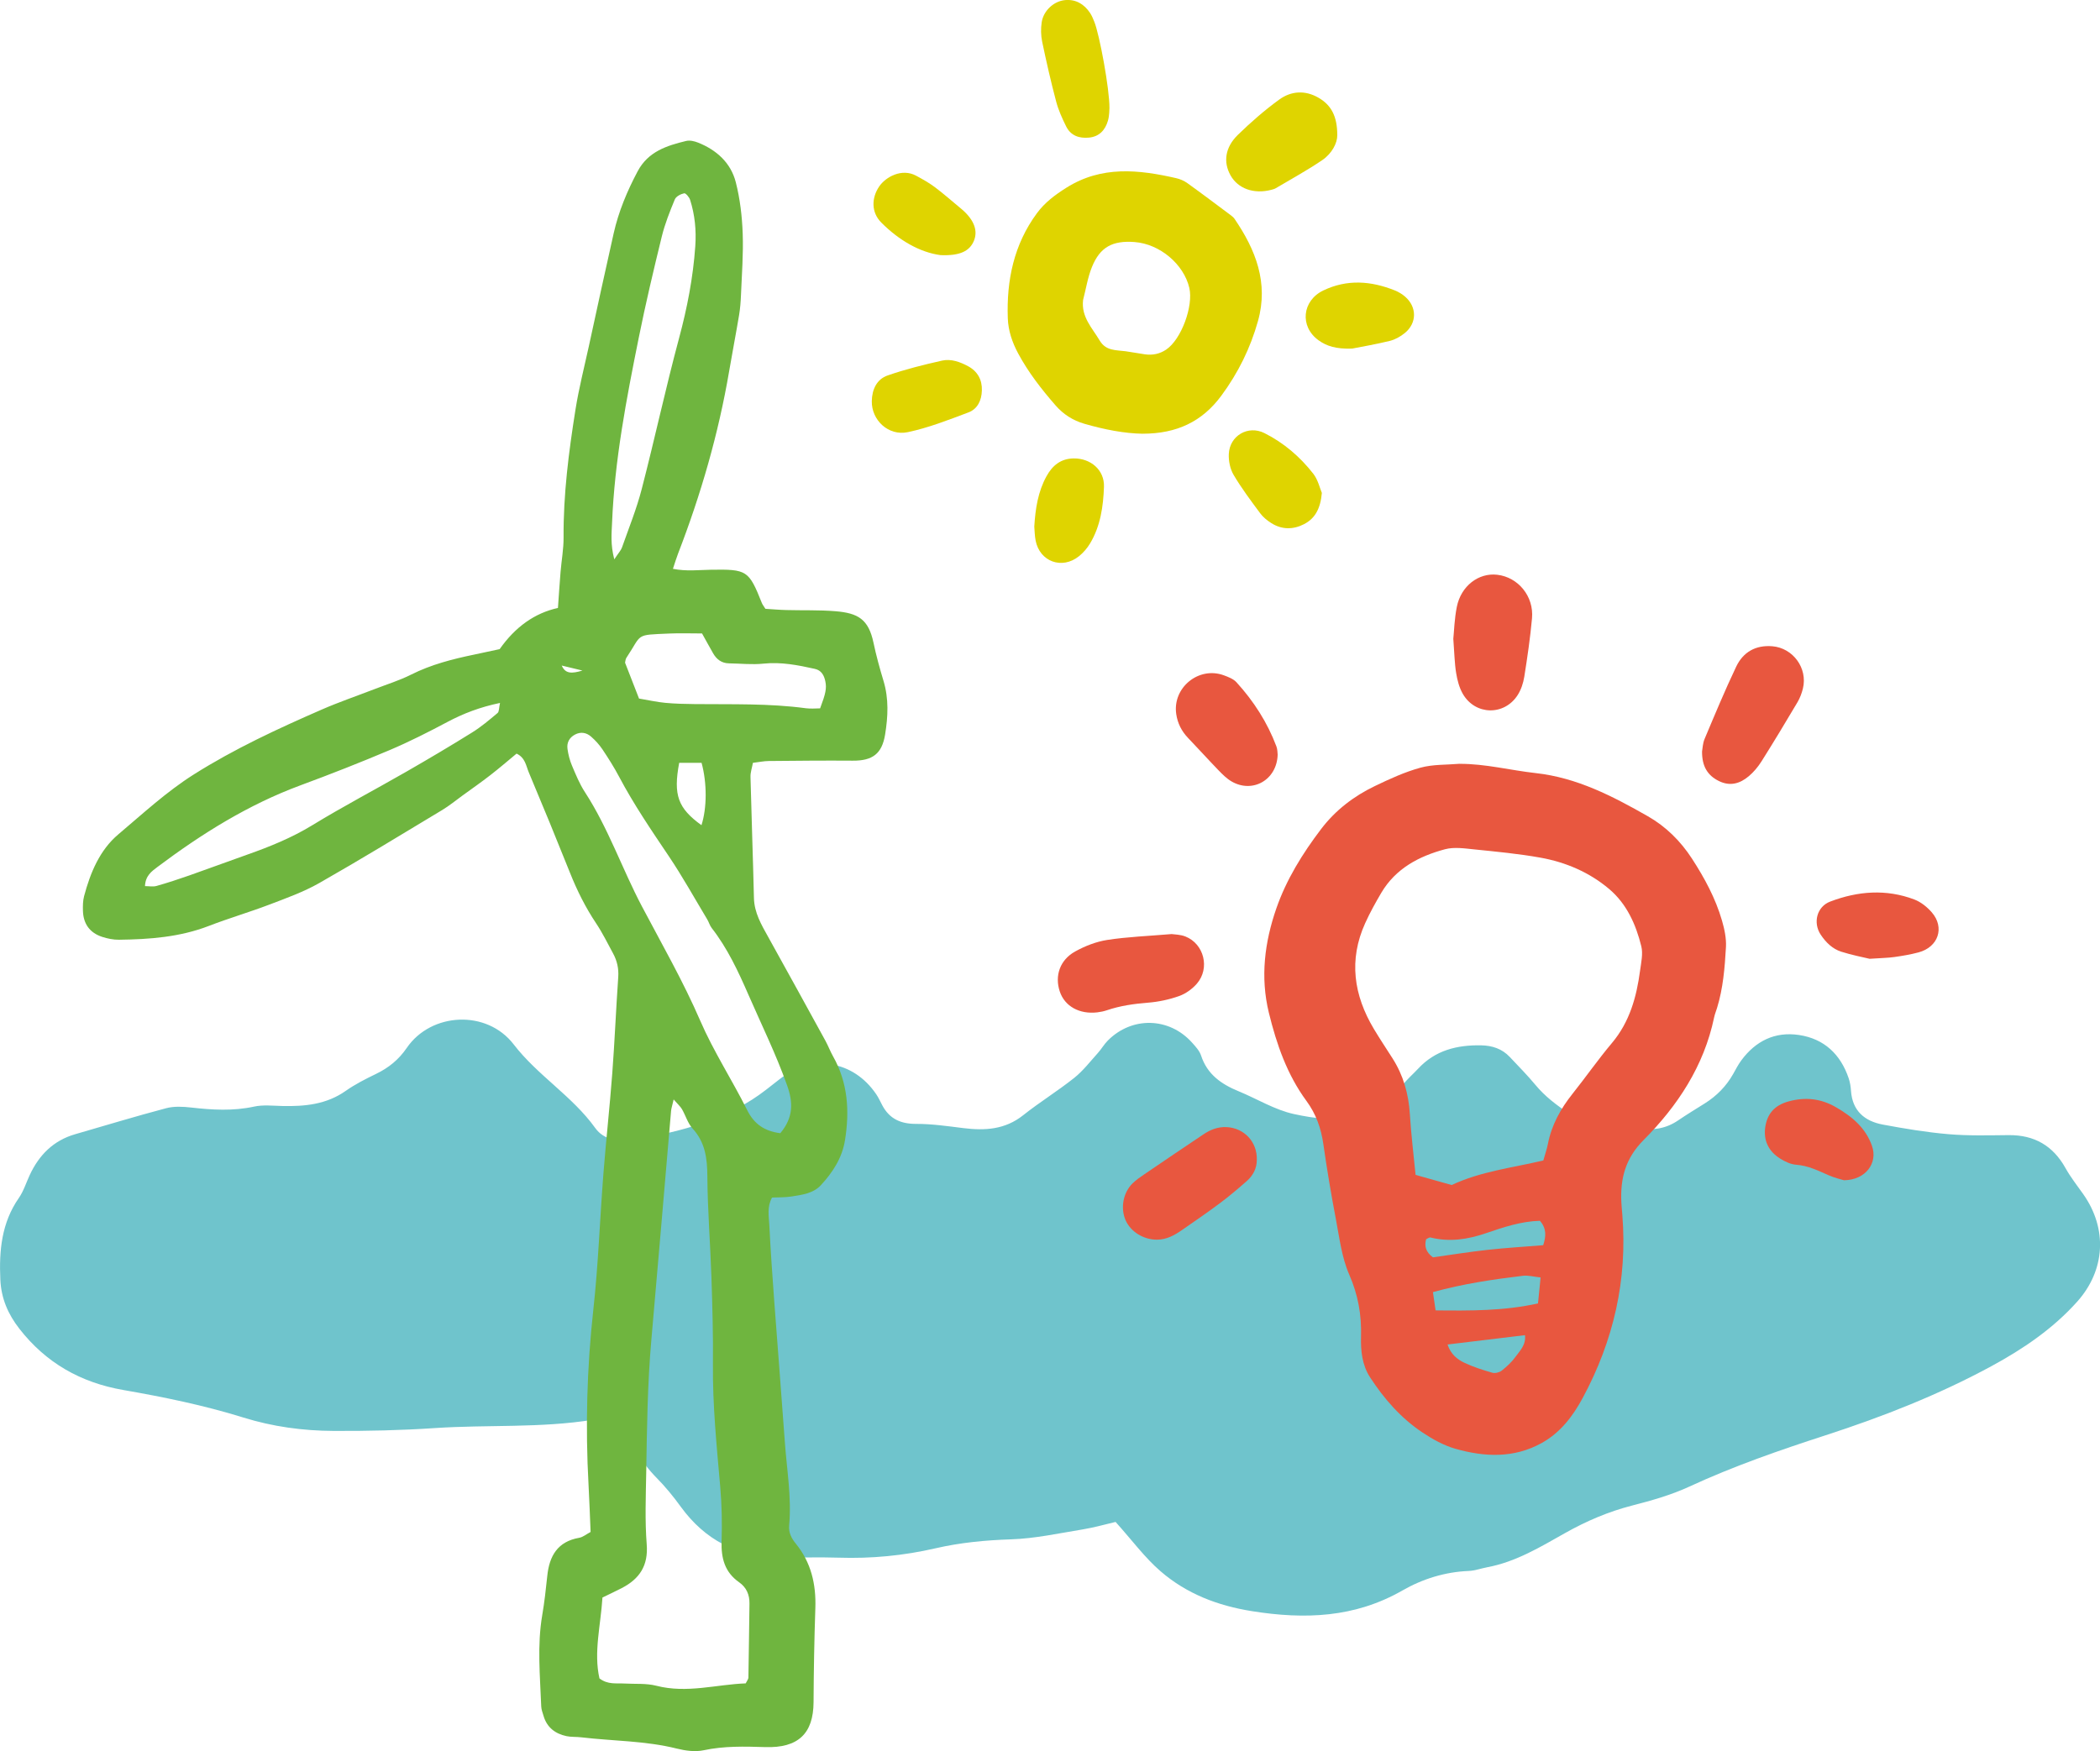 <?xml version="1.0" encoding="UTF-8"?>
<svg xmlns="http://www.w3.org/2000/svg" version="1.1" viewBox="0 0 884.08 737.38">
  <defs>
    <style>
      .cls-1 {
        fill: #e8573f;
      }

      .cls-1, .cls-2, .cls-3, .cls-4 {
        mix-blend-mode: multiply;
        stroke-width: 0px;
      }

      .cls-2 {
        fill: #6fc4cc;
      }

      .cls-3 {
        fill: #6fb53f;
      }

      .cls-4 {
        fill: #dfd400;
      }

      .cls-5 {
        isolation: isolate;
      }
    </style>
  </defs>
  <g class="cls-5">
    <g id="Laag_1" data-name="Laag 1">
      <g>
        <path class="cls-2" d="M469.6,640.88c-4.3,1-8.99,2.35-13.77,3.13-10.05,1.64-20.13,3.86-30.25,4.19-10.73.35-21.3,1.36-31.66,3.75-13.54,3.12-27.14,4.42-40.99,3.96-8.44-.28-16.9.06-25.35-.1-17.14-.31-30.8-7.34-40.94-21.29-3.11-4.29-6.49-8.45-10.21-12.21-6.7-6.77-11.13-14.89-15.08-24.25-3.95-.11-7.94-.83-11.71-.22-22.07,3.57-44.37,2.02-66.52,3.5-14.2.95-28.36,1.26-42.58,1.2-13.06-.06-25.74-1.79-38.09-5.64-16.59-5.16-33.54-8.63-50.59-11.6-17.9-3.12-32.47-11.38-43.67-25.74-4.81-6.16-7.69-12.82-8.05-20.72-.56-12.23.51-23.93,7.8-34.41,1.99-2.87,3.06-6.38,4.55-9.59,3.93-8.47,9.98-14.59,19.15-17.24,12.77-3.69,25.49-7.56,38.34-10.96,3.3-.87,7.03-.67,10.48-.28,8.87,1.01,17.63,1.54,26.5-.39,3.82-.83,7.95-.34,11.94-.25,9.43.21,18.5-.65,26.61-6.35,3.98-2.8,8.39-5.04,12.78-7.16,5.31-2.57,9.53-5.96,12.96-10.97,10.26-14.97,33.67-16.2,44.99-1.48,10.13,13.17,24.66,21.74,34.35,35.23,3.67,5.11,9.84,5.83,15.79,4.89,17.64-2.78,34.83-7.1,50.15-16.79,4.1-2.59,7.88-5.71,11.72-8.7,13.63-10.63,30.96-7.93,40.66,6.42.99,1.46,1.71,3.11,2.55,4.67,3.06,5.7,7.77,7.79,14.24,7.77,6.61-.02,13.24.95,19.82,1.77,9.08,1.13,17.57.66,25.21-5.41,6.94-5.52,14.56-10.2,21.5-15.73,3.75-2.99,6.75-6.93,9.99-10.52,1.48-1.64,2.59-3.63,4.14-5.19,10.17-10.26,25.88-9.88,35.49.87,1.47,1.64,3.13,3.42,3.79,5.44,2.59,7.93,8.54,12.05,15.78,15.02,7.79,3.2,15.24,7.85,23.33,9.61,17.02,3.71,33.8,4.03,45.83-12.27,1.83-2.48,4.28-4.51,6.39-6.79,7.2-7.8,16.43-10.08,26.6-9.88,4.63.09,8.76,1.43,12,4.87,3.65,3.88,7.42,7.68,10.82,11.78,4.03,4.87,8.91,8.54,14.13,12.02,5.01,3.34,10.15,5.12,16.2,5.03,4.41-.06,8.89.4,13.25,1.17,6.02,1.08,11.43.19,16.5-3.26,3.67-2.5,7.48-4.81,11.24-7.17,4.99-3.14,9-7.2,11.91-12.35,1.09-1.93,2.11-3.94,3.42-5.72,6.03-8.19,14.17-12.24,24.29-10.73,10.62,1.59,17.51,8.11,20.94,18.23.56,1.66.85,3.47.97,5.23.57,8.46,5.7,12.83,13.41,14.27,9.15,1.71,18.37,3.25,27.63,4.04,8.4.72,16.89.48,25.33.4,10.81-.1,18.69,4.44,23.96,13.92,2.14,3.84,4.92,7.34,7.46,10.95,10.26,14.55,9.31,32.01-2.59,45.29-10.22,11.41-22.75,19.9-36.06,27.12-22.31,12.1-45.85,21.33-69.99,29.16-19.42,6.3-38.7,13-57.29,21.6-7.6,3.51-15.84,5.84-23.98,7.93-10,2.57-19.27,6.54-28.24,11.59-10.43,5.88-20.74,12.15-32.78,14.4-2.61.49-5.18,1.45-7.8,1.56-10.02.41-19.46,3.38-27.9,8.22-20.08,11.51-41.12,12.24-63.27,8.72-14.53-2.3-27.58-7.34-38.54-16.8-6.62-5.71-11.92-12.96-18.96-20.8Z"></path>
        <path class="cls-3" d="M217.46,317.34c-3.57,2.95-7.2,6.09-10.99,9.03-3.83,2.98-7.82,5.76-11.75,8.61-2.81,2.04-5.5,4.26-8.46,6.05-17.24,10.38-34.41,20.88-51.89,30.83-6.58,3.74-13.85,6.34-20.96,9.05-8.42,3.21-17.09,5.74-25.5,8.99-12.22,4.72-24.97,5.65-37.83,5.81-2.37.03-4.84-.48-7.11-1.22-5.17-1.7-7.89-5.48-8.05-10.93-.06-2.07-.04-4.23.48-6.2,2.63-9.88,6.59-19.43,14.43-26.04,10.31-8.7,20.22-17.91,31.76-25.21,17.1-10.8,35.32-19.23,53.76-27.28,7.3-3.19,14.86-5.77,22.29-8.64,5.17-2,10.52-3.65,15.45-6.13,8.48-4.26,17.49-6.55,26.68-8.45,3.71-.77,7.41-1.59,10.58-2.27q9.93-14.13,24.54-17.34c.35-4.93.68-10.06,1.1-15.18.4-4.84,1.3-9.67,1.27-14.5-.12-18.12,2.18-36.01,5.01-53.83,1.41-8.89,3.66-17.66,5.58-26.47,3.47-15.93,6.91-31.87,10.5-47.77,2.07-9.19,5.67-17.79,10.1-26.13,4.43-8.32,12.24-10.79,20.41-12.77,1.55-.37,3.5.09,5.05.71,7.81,3.13,13.78,8.53,15.86,16.7,1.78,6.99,2.64,14.34,2.9,21.57.32,8.65-.38,17.33-.73,26-.11,2.77-.33,5.55-.78,8.28-1.31,7.86-2.83,15.7-4.17,23.56-4.5,26.42-11.9,52.02-21.55,77-.73,1.89-1.3,3.83-2.14,6.35,5.71,1.13,10.84.47,15.91.39,15.25-.24,16.03.19,21.53,14.02.25.63.71,1.17,1.49,2.43,2.59.16,5.65.44,8.71.52,6.94.19,13.92-.07,20.82.5,9.46.79,13.88,3.35,15.97,13.25,1.14,5.42,2.62,10.79,4.22,16.09,2.27,7.52,1.9,15.05.66,22.64-1.32,8.01-5.25,11.02-13.63,10.95-11.78-.09-23.56.03-35.34.14-2.04.02-4.08.46-6.67.77-.37,2.06-1.07,4-1.02,5.92.42,16.99,1.05,33.98,1.45,50.98.15,6.22,3.12,11.24,6,16.41,8.08,14.54,16.09,29.12,24.09,43.71,1.17,2.13,2.01,4.43,3.2,6.54,6.29,11.14,7.02,23.05,5.04,35.36-1.21,7.5-5.2,13.58-10.18,18.96-3.21,3.46-7.97,4.04-12.42,4.74-2.7.42-5.47.31-8.12.44-2.15,3.93-1.33,7.81-1.14,11.53.54,10.74,1.29,21.47,2.08,32.19,1.45,19.71,3.05,39.4,4.45,59.11.84,11.75,2.9,23.43,1.82,35.28-.27,2.97.97,5.37,2.78,7.59,6.49,7.94,8.6,17.15,8.25,27.23-.45,13.18-.68,26.37-.75,39.55-.08,13.28-6.52,19.36-20.34,18.92-8.65-.27-17.3-.51-25.93,1.33-3.58.76-7.69.2-11.32-.71-13.23-3.31-26.83-3.15-40.24-4.74-2.06-.25-4.2-.07-6.22-.5-4.72-1.02-8.19-3.65-9.61-8.48-.39-1.33-.94-2.68-.99-4.03-.48-12.81-1.76-25.62.42-38.41.93-5.46,1.55-10.98,2.12-16.49.86-8.45,4.33-14.52,13.45-16.11,1.58-.28,3-1.5,4.79-2.45-.29-6.75-.5-13.27-.86-19.79-1.36-24.65-.7-49.21,2.01-73.79,2.09-18.95,2.75-38.05,4.23-57.07,1.11-14.18,2.68-28.32,3.75-42.5,1.02-13.48,1.56-26.99,2.51-40.48.25-3.63-.49-6.88-2.17-9.98-2.32-4.27-4.46-8.66-7.15-12.69-4.46-6.68-8-13.77-10.97-21.22-5.66-14.17-11.45-28.28-17.37-42.34-1.16-2.75-1.47-6.2-5.2-7.92ZM283.6,462.97c-.66,2.88-1.01,3.86-1.09,4.86-2.77,32.1-5.45,64.2-8.29,96.29-1.65,18.67-1.86,37.38-2.17,56.09-.17,10.03-.57,20.12.21,30.1.71,8.99-3.05,14.55-10.51,18.41-2.71,1.4-5.48,2.69-8.12,3.98-.75,11.83-3.76,23.03-1.27,34.05,3.53,2.71,7.1,1.96,10.51,2.16,4.49.26,9.16-.16,13.44.94,12.88,3.32,25.3-.56,37.62-1,.59-1.19,1.13-1.8,1.14-2.41.19-10.4.29-20.79.45-31.19.06-3.74-1.29-6.83-4.35-8.97-6.08-4.25-7.61-10.16-7.39-17.24.25-7.6.09-15.27-.56-22.85-1.5-17.26-3.26-34.49-3.08-51.86.12-12.13-.23-24.27-.63-36.39-.47-14.19-1.62-28.37-1.72-42.57-.05-7.57-.87-14.31-6.22-20.16-2.03-2.22-2.92-5.47-4.48-8.17-.62-1.08-1.64-1.94-3.49-4.08ZM328.5,477.18c5.59-6.7,5.41-12.99,2.87-20.13-4.65-13.07-10.75-25.48-16.28-38.15-4.29-9.85-8.82-19.58-15.48-28.14-.83-1.07-1.19-2.5-1.91-3.68-5.35-8.9-10.39-18-16.18-26.61-7.34-10.91-14.73-21.76-20.89-33.41-2.1-3.97-4.52-7.79-7.02-11.53-1.33-1.98-3-3.8-4.79-5.37-1.94-1.69-4.33-2.13-6.76-.84-2.41,1.28-3.51,3.44-3.15,6.04.33,2.37.94,4.77,1.86,6.96,1.62,3.82,3.2,7.74,5.45,11.19,9.85,15.15,15.66,32.3,24.05,48.2,8.39,15.89,17.34,31.5,24.52,48.08,5.61,12.98,13.44,24.98,19.77,37.67,2.97,5.94,7.3,8.84,13.94,9.72ZM258.61,235.53c1.83-2.78,2.81-3.78,3.23-4.97,2.87-8.16,6.15-16.23,8.31-24.59,5.47-21.12,10.06-42.47,15.72-63.54,3.44-12.78,5.92-25.59,6.84-38.78.46-6.67-.17-13.16-2.18-19.49-.36-1.14-1.87-2.9-2.5-2.77-1.46.31-3.41,1.32-3.93,2.56-2.11,5.1-4.18,10.29-5.49,15.63-3.46,14.12-6.81,28.29-9.68,42.54-5.2,25.8-10.19,51.66-11.26,78.07-.18,4.46-.72,8.93.93,15.32ZM61.04,373.13c1.69,0,3.38.35,4.85-.07,4.65-1.31,9.26-2.83,13.82-4.43,8.15-2.86,16.24-5.89,24.39-8.76,9.47-3.34,18.68-7.07,27.35-12.36,12.98-7.94,26.48-15.01,39.68-22.6,9.29-5.34,18.52-10.8,27.62-16.47,3.81-2.37,7.28-5.31,10.72-8.2.7-.59.57-2.16,1.03-4.24-8.53,1.78-15.45,4.46-22.18,8.03-7.92,4.21-15.95,8.29-24.2,11.79-12.41,5.26-24.98,10.19-37.63,14.87-21.99,8.14-41.57,20.4-60.19,34.37-2.48,1.86-5.07,3.7-5.26,8.06ZM269.05,294.16c4.14.69,7.53,1.47,10.96,1.79,4.14.39,8.32.49,12.49.53,15.62.16,31.27-.34,46.82,1.76,2.01.27,4.09.04,5.94.04,2.33-6.19,2.82-8.44,2.19-11.42-.52-2.47-1.62-4.59-4.41-5.21-7.12-1.58-14.2-2.98-21.63-2.2-4.77.5-9.66-.05-14.5-.12-3.09-.05-5.21-1.65-6.69-4.22-1.52-2.65-2.98-5.34-4.67-8.37-4.77,0-9.27-.17-13.75.03-14.77.65-11.25-.02-18.12,10.26-.35.53-.36,1.29-.54,2.01,1.86,4.78,3.75,9.61,5.89,15.13ZM285.93,321.22c-2.55,13.66-.5,19.08,9.38,26.26,2.32-7.2,2.38-17.72.05-26.26h-9.43ZM236.48,280.25c1.53,3.51,4.18,3.47,8.73,2.11-3.94-.95-6.33-1.53-8.73-2.11Z"></path>
        <g>
          <path class="cls-1" d="M614.49,321.64c10.88-.04,21.37,2.72,32.03,3.9,17.37,1.92,32.34,9.7,47.14,18.13,7.71,4.39,13.85,10.51,18.62,17.85,5.29,8.15,9.94,16.72,12.66,26.12,1.05,3.61,1.88,7.51,1.67,11.21-.49,8.62-1.19,17.26-3.75,25.6-.41,1.33-.95,2.62-1.23,3.97-4.26,20.43-15.33,37.21-29.67,51.61-7.71,7.75-9.87,16.24-9.38,26.28.08,1.73.26,3.46.4,5.19,2.22,27.4-3.68,53.04-16.67,77.15-4.18,7.76-9.41,14.61-17.26,18.98-11.68,6.49-24.04,5.92-36.3,2.44-4.91-1.39-9.64-4.03-13.93-6.89-9.05-6.03-16.15-14.16-22.05-23.23-3.33-5.11-3.96-11.18-3.79-17.06.27-9.17-1.22-17.62-4.97-26.19-3.14-7.17-4.1-15.36-5.59-23.18-2.01-10.55-3.79-21.16-5.31-31.8-.96-6.68-3.08-12.66-7.12-18.15-8.15-11.09-12.55-23.81-15.8-37.07-3.69-15.08-1.77-29.84,3.15-44.01,4.2-12.11,11.04-23.14,18.86-33.42,6.01-7.9,13.71-13.79,22.56-18.05,6.23-3,12.62-5.94,19.25-7.76,5.25-1.44,10.97-1.16,16.48-1.64ZM649.72,488.68c.81-2.89,1.52-4.86,1.91-6.89,1.55-8.03,5.35-14.89,10.4-21.23,5.61-7.04,10.77-14.46,16.56-21.34,7.48-8.88,10.38-19.39,11.86-30.49.45-3.41,1.31-7.09.52-10.28-2.27-9.18-6.14-17.85-13.52-24.09-8.33-7.05-18.28-11.3-28.97-13.22-9.19-1.65-18.52-2.52-27.82-3.47-4.11-.42-8.53-1.09-12.38-.05-10.91,2.94-20.69,8.07-26.74,18.28-2.46,4.17-4.82,8.43-6.81,12.83-7.02,15.5-4.84,30.34,3.68,44.58,2.49,4.16,5.17,8.19,7.78,12.27,4.59,7.17,6.81,15.01,7.34,23.51.53,8.58,1.59,17.13,2.41,25.64,5.39,1.51,10.33,2.91,15.2,4.27,12.23-5.75,25.4-7.23,38.58-10.34ZM648.58,537.92c-2.89-.3-5.24-.97-7.48-.7-12.6,1.51-25.15,3.37-37.85,6.87.41,2.83.74,5.09,1.12,7.7,14.57.16,28.63.26,43.11-2.93.37-3.63.7-6.96,1.1-10.95ZM648.31,514.06c-7.91.19-15.47,2.74-22.82,5.25-7.79,2.66-15.3,3.74-23.27,1.78-.51-.12-1.19.45-1.83.72-.79,2.91-.18,5.38,2.86,7.64,7.38-1.03,15.16-2.29,22.99-3.15,7.76-.86,15.57-1.32,23.43-1.96,1.26-3.82,1.42-7-1.34-10.27ZM609.4,566.14c1.38,4.17,4.14,6.32,7.21,7.76,3.72,1.74,7.69,3.01,11.65,4.14,1.16.33,2.96-.11,3.94-.88,2.14-1.69,4.22-3.6,5.8-5.8,1.87-2.59,4.51-5.07,4-9.14-11.09,1.34-21.58,2.6-32.6,3.93Z"></path>
          <path class="cls-1" d="M529.1,488.43c.03,3.47-1.53,6.53-4.22,8.9-3.63,3.2-7.34,6.34-11.21,9.24-5.26,3.94-10.69,7.66-16.09,11.4-3.15,2.18-6.43,4.02-10.47,4.04-5.69.02-11.17-3.32-13.3-8.31-2.15-5.04-.98-11.51,2.98-15.39,1.47-1.44,3.21-2.64,4.92-3.8,8.29-5.65,16.6-11.28,24.94-16.86,2.92-1.96,6.06-3.21,9.72-3.04,7.41.36,12.97,6.2,12.74,13.82Z"></path>
          <path class="cls-1" d="M716.54,316.5c.24-1.28.28-3.46,1.07-5.33,4.3-10.21,8.55-20.45,13.31-30.45,2.92-6.14,8.19-9.18,15.25-8.59,8.68.73,14.92,9.25,12.84,17.79-.49,1.99-1.24,4-2.28,5.76-4.94,8.35-9.95,16.66-15.12,24.87-1.46,2.32-3.29,4.53-5.38,6.29-3.65,3.08-7.8,4.37-12.51,2.08-4.9-2.38-7.2-6.27-7.17-12.42Z"></path>
          <path class="cls-1" d="M493.3,393.33c1.04.17,3.56.15,5.74,1.01,7.86,3.1,10.44,13.39,4.84,19.86-1.95,2.25-4.71,4.24-7.5,5.23-4.19,1.49-8.69,2.44-13.12,2.79-5.89.47-11.65,1.28-17.25,3.18-1.3.44-2.67.73-4.04.89-7.56.89-13.73-2.56-15.81-8.78-2.2-6.57.01-13.28,6.48-16.86,4.15-2.3,8.86-4.14,13.52-4.86,8.51-1.31,17.16-1.63,27.14-2.47Z"></path>
          <path class="cls-1" d="M611.83,269.01c.33-3.23.47-8.44,1.48-13.48,1.77-8.8,9.17-14.42,17-13.51,8.83,1.02,15.5,9.08,14.65,18.36-.75,8.23-1.95,16.43-3.25,24.59-.42,2.66-1.34,5.44-2.78,7.7-5.63,8.81-17.88,8.56-23.1-.5-1.51-2.61-2.32-5.77-2.81-8.79-.67-4.08-.72-8.25-1.19-14.35Z"></path>
          <path class="cls-1" d="M537.89,317.67c-.27,10.82-10.65,16.54-19.47,11.35-2.04-1.2-3.8-2.97-5.47-4.7-4.32-4.47-8.48-9.09-12.78-13.57-2.73-2.85-4.41-6.17-4.98-10.04-1.65-11.13,9.43-20.22,20-16.36,1.91.7,4.06,1.52,5.37,2.96,7.25,7.95,13,16.9,16.81,27.02.47,1.26.42,2.71.51,3.34Z"></path>
          <path class="cls-1" d="M776.3,496.99c-1.18-.37-3.89-.98-6.38-2.07-4.44-1.95-8.72-4.1-13.74-4.46-2.3-.17-4.71-1.31-6.72-2.57-4.83-3.01-7.13-7.58-6.31-13.24.82-5.61,3.9-9.21,9.72-10.83,7.15-1.98,13.69-1.25,20.02,2.4,6.75,3.89,12.57,8.71,15.22,16.36,2.49,7.17-2.65,14.3-11.81,14.41Z"></path>
          <path class="cls-1" d="M787.12,403.74c-2.71-.66-7.44-1.54-11.99-3-3.71-1.19-6.49-3.94-8.64-7.18-3.32-5.01-1.63-11.77,3.99-13.91,11.64-4.44,23.6-5.38,35.45-.88,2.76,1.05,5.4,3.17,7.36,5.44,5.52,6.39,2.7,14.62-5.61,16.83-3.33.89-6.76,1.47-10.17,1.95-2.73.39-5.52.41-10.41.74Z"></path>
        </g>
        <g>
          <path class="cls-4" d="M481.09,182.64c-7.79-.12-16.25-1.78-24.6-4.2-4.8-1.39-8.85-3.99-12.1-7.72-5.93-6.8-11.46-13.9-15.76-21.9-2.51-4.66-4.18-9.63-4.36-14.84-.55-15.96,2.54-31,12.25-44.18,3.35-4.55,7.65-7.75,12.43-10.76,14.83-9.34,30.4-7.63,46.21-4.02,1.65.38,3.35,1.11,4.72,2.1,6.19,4.45,12.27,9.04,18.38,13.6.55.41,1.1.89,1.48,1.45,8.89,13.03,14.36,26.87,9.87,42.96-3.2,11.46-8.36,21.91-15.47,31.53-8.07,10.92-18.77,15.96-33.06,15.97ZM455.97,126.33c-.84,7.16,3.84,11.75,6.98,17.05,2.64,4.46,6.88,3.98,10.92,4.53,2.74.37,5.45.92,8.18,1.3,3.2.44,6.21-.18,8.9-2,6.42-4.33,11.51-18.38,9.74-25.98-2.32-9.96-12.38-18.5-23.05-19.31-9.24-.7-14.54,2.08-17.95,10.53-1.78,4.41-2.51,9.23-3.72,13.87Z"></path>
          <path class="cls-4" d="M562.98,56.99c.02,3.19-2.17,7.6-6.33,10.44-6.27,4.27-12.97,7.91-19.5,11.79-.58.35-1.28.54-1.94.71-7.34,1.92-14.06-.48-17.19-6.13-3.09-5.56-2.3-11.75,3.12-17.03,5.45-5.3,11.23-10.35,17.37-14.82,5.06-3.68,10.97-4.08,16.66-.74,5.22,3.06,7.82,7.66,7.81,15.78Z"></path>
          <path class="cls-4" d="M467.07,45.47c-.07.62.02,3.12-.65,5.4-1.14,3.89-3.63,6.67-7.99,7.08-4.13.39-7.65-.83-9.57-4.68-1.68-3.38-3.27-6.89-4.23-10.52-2.21-8.34-4.13-16.76-5.89-25.2-.55-2.64-.6-5.53-.19-8.2.75-4.85,5.09-8.89,9.87-9.31,4.5-.4,8.01,1.7,10.48,5.41.76,1.13,1.27,2.44,1.79,3.71,2.21,5.46,6.43,28.34,6.38,36.3Z"></path>
          <path class="cls-4" d="M556.49,207.56c-.59,6.62-2.86,10.78-7.53,13.17-4.58,2.35-9.36,2.34-13.8-.49-1.72-1.1-3.42-2.47-4.62-4.09-3.91-5.27-7.87-10.55-11.2-16.18-1.48-2.5-2.17-5.91-2.02-8.85.37-7.68,8.13-12.18,14.96-8.76,8.15,4.08,15,9.96,20.58,17.1,2.02,2.58,2.78,6.14,3.63,8.11Z"></path>
          <path class="cls-4" d="M413.36,164.43c-.11,4.16-1.82,7.78-5.63,9.22-8.37,3.16-16.82,6.47-25.53,8.32-8.19,1.74-15.33-5.09-15.18-13.05.09-4.91,2.06-9.22,6.66-10.82,7.46-2.6,15.18-4.51,22.9-6.25,3.78-.85,7.56.52,10.98,2.36,3.99,2.15,5.95,5.71,5.8,10.22Z"></path>
          <path class="cls-4" d="M569.22,146.79c-6.74.21-10.68-1.02-14.12-3.5-8.06-5.8-6.93-16.7,2.02-20.99,10.05-4.81,20.08-4.01,30.09-.01,1.57.63,3.11,1.56,4.38,2.67,4.96,4.35,4.95,11.08-.16,15.26-1.82,1.49-4.08,2.77-6.35,3.33-6.02,1.47-12.14,2.5-15.86,3.24Z"></path>
          <path class="cls-4" d="M435.43,221.7c.46-7.54,1.56-14.65,5.13-21.15,2.48-4.52,6-7.44,11.44-7.51,7.11-.1,13.01,4.83,12.76,11.96-.29,8.23-1.47,16.5-5.83,23.8-1.21,2.02-2.85,3.94-4.68,5.41-7.14,5.75-16.56,2.3-18.27-6.62-.39-2.02-.4-4.1-.56-5.9Z"></path>
          <path class="cls-4" d="M396.04,107.44c-8.75-1.13-17.62-6.27-25.03-13.73-4.29-4.31-4.16-10.42-.83-15.26,2.68-3.9,9.44-7.74,15.5-4.46,2.71,1.47,5.43,2.97,7.88,4.81,3.85,2.9,7.46,6.11,11.18,9.18.27.22.53.44.78.67,4.67,4.28,6.19,8.6,4.49,12.74-1.78,4.31-5.81,6.37-13.96,6.04Z"></path>
        </g>
      </g>
    </g>
  </g>
</svg>
